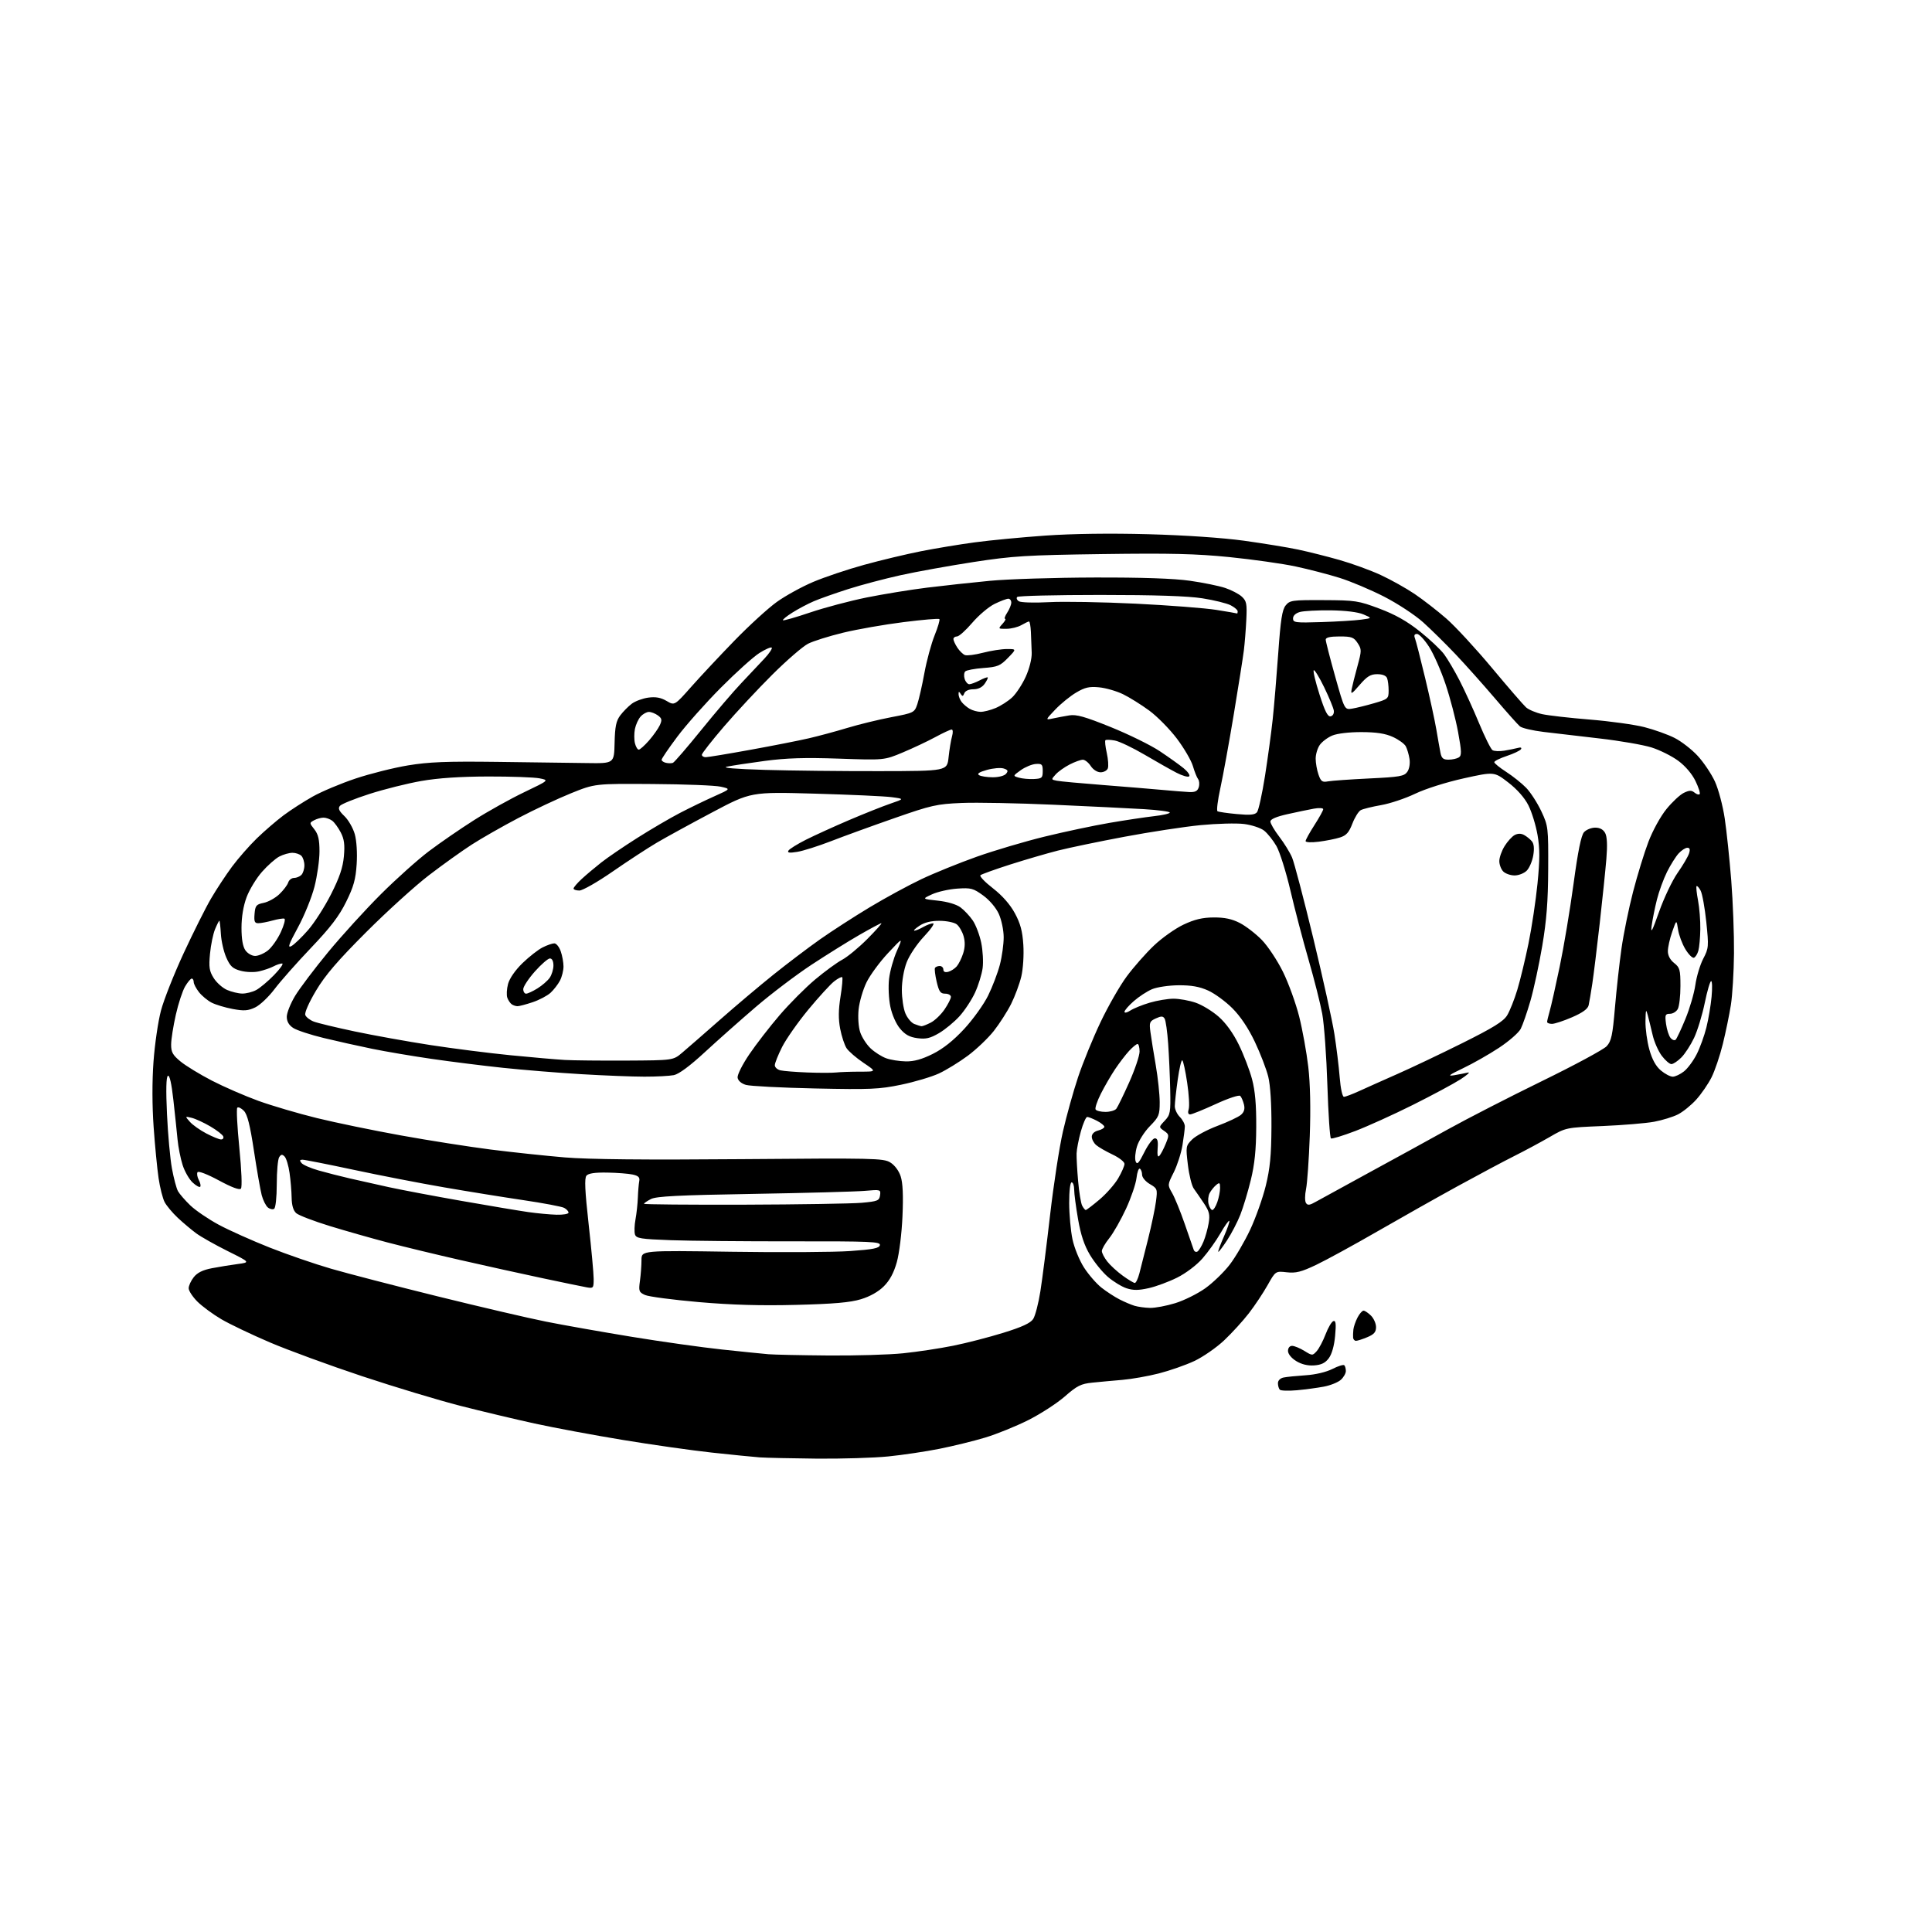 <?xml version="1.0" encoding="UTF-8" standalone="no"?>
<svg 
  version="1.1" 
  xmlns="http://www.w3.org/2000/svg" 
  xmlns:xlink="http://www.w3.org/1999/xlink" 
  xmlns:svg="http://www.w3.org/2000/svg"
  xmlns:rdf="http://www.w3.org/1999/02/22-rdf-syntax-ns#"
  xmlns:cc="http://creativecommons.org/ns#"
  xmlns:dc="http://purl.org/dc/elements/1.1/"
  viewBox="0 0 768 768"
  width="768"
  height="768"
>
<style>svg {background-color: white; }</style>"
<path stroke="none" fill="black" fill-rule="evenodd" d="M324.64,579.83C314.66,579.73 304.48,579.50 302.00,579.33C299.52,579.15 290.98,578.29 283.00,577.43C275.02,576.56 259.06,574.30 247.53,572.39C236.00,570.49 220.25,567.56 212.53,565.87C204.81,564.18 191.53,561.02 183.00,558.84C174.47,556.66 156.93,551.37 144.00,547.08C131.07,542.78 114.55,536.73 107.29,533.63C100.02,530.52 91.34,526.38 88.00,524.42C84.66,522.46 80.37,519.30 78.46,517.40C76.56,515.49 75.00,513.11 75.00,512.10C75.00,511.09 75.91,509.11 77.02,507.70C78.44,505.90 80.60,504.83 84.27,504.13C87.15,503.58 91.75,502.83 94.50,502.47C99.50,501.80 99.50,501.80 90.50,497.32C85.55,494.85 79.92,491.68 78.00,490.27C76.08,488.85 72.78,486.08 70.67,484.10C68.56,482.12 66.21,479.31 65.44,477.85C64.68,476.39 63.59,472.11 63.04,468.35C62.48,464.58 61.59,455.43 61.07,448.00C60.47,439.64 60.45,429.74 61.02,422.00C61.52,415.12 62.85,405.99 63.99,401.71C65.12,397.43 69.18,387.17 73.01,378.91C76.84,370.66 81.73,360.88 83.89,357.19C86.04,353.50 89.81,347.79 92.25,344.49C94.70,341.20 99.13,336.14 102.10,333.26C105.07,330.38 109.84,326.27 112.69,324.13C115.55,321.99 120.80,318.61 124.35,316.62C127.90,314.63 135.54,311.42 141.32,309.49C147.11,307.55 156.49,305.20 162.17,304.26C170.43,302.89 177.50,302.61 197.50,302.86C211.25,303.03 227.37,303.24 233.31,303.33C244.12,303.50 244.12,303.50 244.31,295.32C244.46,288.81 244.92,286.58 246.56,284.38C247.70,282.87 249.76,280.78 251.15,279.74C252.54,278.70 255.50,277.61 257.73,277.31C260.66,276.92 262.68,277.29 264.97,278.63C268.15,280.50 268.15,280.50 274.79,273.00C278.44,268.88 286.17,260.62 291.97,254.65C297.76,248.69 305.32,241.78 308.77,239.30C312.21,236.83 318.74,233.23 323.27,231.32C327.79,229.40 336.91,226.34 343.53,224.52C350.14,222.70 360.27,220.28 366.03,219.14C371.79,218.00 381.45,216.40 387.50,215.59C393.55,214.77 406.15,213.57 415.50,212.91C426.32,212.15 441.23,211.95 456.50,212.36C471.12,212.76 485.97,213.77 494.50,214.94C502.20,216.01 511.88,217.59 516.00,218.46C520.12,219.33 527.55,221.20 532.50,222.61C537.45,224.02 544.81,226.70 548.85,228.57C552.90,230.44 558.97,233.84 562.35,236.12C565.73,238.41 571.40,242.81 574.94,245.89C578.48,248.98 586.63,257.80 593.06,265.50C599.48,273.20 605.59,280.26 606.63,281.19C607.68,282.12 610.55,283.33 613.02,283.88C615.48,284.42 624.02,285.40 632.00,286.04C639.98,286.69 649.72,288.04 653.65,289.04C657.59,290.05 663.01,291.98 665.69,293.35C668.38,294.71 672.52,297.92 674.88,300.49C677.24,303.05 680.32,307.64 681.72,310.69C683.11,313.74 684.87,320.35 685.61,325.37C686.36,330.39 687.52,341.48 688.20,350.00C688.87,358.52 689.36,371.57 689.29,379.00C689.22,386.43 688.66,395.65 688.05,399.50C687.44,403.35 686.00,410.32 684.85,415.00C683.70,419.68 681.67,425.65 680.35,428.29C679.02,430.92 676.29,434.89 674.28,437.11C672.28,439.33 669.02,441.97 667.04,442.98C665.06,443.99 660.77,445.31 657.50,445.92C654.24,446.52 645.02,447.28 637.03,447.62C622.50,448.22 622.50,448.22 616.00,451.99C612.42,454.06 606.12,457.45 602.00,459.51C597.88,461.57 587.75,466.97 579.50,471.49C571.25,476.02 556.85,484.13 547.50,489.52C538.15,494.91 527.22,500.88 523.22,502.79C517.25,505.63 515.13,506.16 511.49,505.75C507.05,505.25 507.05,505.25 503.88,510.88C502.14,513.97 498.81,518.98 496.48,522.00C494.15,525.02 489.72,529.88 486.63,532.80C483.54,535.71 478.20,539.41 474.76,541.03C471.32,542.64 464.97,544.86 460.66,545.96C456.36,547.06 449.83,548.21 446.16,548.52C442.50,548.83 437.12,549.32 434.22,549.62C429.68,550.08 428.15,550.85 423.26,555.13C420.13,557.86 413.58,562.10 408.69,564.55C403.81,566.99 396.14,570.10 391.65,571.45C387.17,572.81 379.00,574.81 373.50,575.91C368.00,577.01 358.84,578.38 353.14,578.95C347.45,579.53 334.62,579.92 324.64,579.83zM515.50,552.65C512.20,552.94 509.16,552.85 508.75,552.43C508.34,552.01 508.00,550.85 508.00,549.85C508.00,548.77 508.91,547.85 510.25,547.58C511.49,547.32 515.44,546.93 519.03,546.69C522.93,546.44 527.21,545.42 529.66,544.18C531.91,543.03 534.03,542.37 534.38,542.71C534.72,543.05 535.00,544.09 535.00,545.01C535.00,545.93 534.10,547.51 533.00,548.50C531.89,549.50 528.86,550.72 526.25,551.21C523.64,551.70 518.80,552.35 515.50,552.65zM522.40,542.77C519.85,542.95 517.37,542.35 515.25,541.04C513.32,539.85 512.00,538.21 512.00,537.01C512.00,535.82 512.66,535.00 513.63,535.00C514.53,535.00 516.71,535.90 518.49,536.99C521.64,538.94 521.74,538.94 523.41,537.10C524.34,536.07 525.93,533.05 526.94,530.40C527.95,527.75 529.34,525.39 530.04,525.15C531.01,524.83 531.17,526.20 530.73,531.02C530.38,534.93 529.43,538.29 528.23,539.90C526.82,541.80 525.24,542.57 522.40,542.77zM329.14,538.83C339.95,538.92 353.40,538.53 359.03,537.95C364.67,537.37 373.60,536.02 378.89,534.95C384.18,533.89 393.16,531.57 398.86,529.80C406.27,527.51 409.64,525.95 410.70,524.33C411.52,523.09 412.81,518.12 413.57,513.29C414.34,508.45 416.08,494.73 417.45,482.79C418.83,470.85 421.11,456.00 422.53,449.79C423.95,443.58 426.66,433.86 428.55,428.19C430.44,422.52 434.45,412.69 437.47,406.35C440.48,400.00 445.18,391.80 447.91,388.12C450.64,384.44 455.49,378.93 458.69,375.89C461.88,372.85 467.18,369.10 470.46,367.55C474.88,365.47 477.98,364.73 482.46,364.70C486.82,364.68 489.71,365.29 492.86,366.91C495.26,368.15 499.20,371.18 501.61,373.66C504.02,376.14 507.80,381.85 510.01,386.34C512.22,390.83 515.11,398.81 516.44,404.07C517.76,409.34 519.39,418.34 520.06,424.07C520.84,430.77 521.05,440.58 520.66,451.50C520.32,460.85 519.65,470.38 519.17,472.68C518.69,474.98 518.67,477.45 519.13,478.18C519.80,479.24 520.60,479.14 523.23,477.63C525.03,476.61 534.38,471.49 544.00,466.25C553.62,461.02 567.80,453.25 575.50,448.97C583.20,444.70 600.08,436.04 613.00,429.73C625.92,423.42 637.48,417.19 638.68,415.88C640.54,413.86 641.03,411.55 641.97,400.50C642.58,393.35 643.75,382.77 644.57,377.00C645.39,371.23 647.46,361.10 649.17,354.50C650.88,347.90 653.62,338.95 655.28,334.62C656.97,330.18 660.09,324.50 662.44,321.62C664.73,318.80 667.84,315.90 669.35,315.17C671.53,314.12 672.41,314.10 673.58,315.06C674.39,315.74 675.31,316.02 675.64,315.69C675.96,315.37 675.22,313.02 673.98,310.47C672.61,307.63 669.94,304.50 667.12,302.42C664.58,300.54 659.80,298.16 656.50,297.12C653.20,296.09 643.98,294.49 636.00,293.57C628.02,292.65 617.95,291.47 613.60,290.95C609.26,290.43 605.03,289.44 604.20,288.75C603.37,288.06 598.85,283.00 594.17,277.50C589.48,272.00 582.46,264.14 578.57,260.04C574.68,255.94 568.89,250.23 565.70,247.36C562.50,244.48 555.54,239.91 550.20,237.17C544.86,234.44 536.90,231.08 532.50,229.71C528.10,228.33 520.23,226.29 515.00,225.17C509.77,224.06 497.98,222.39 488.78,221.46C475.43,220.12 465.27,219.88 438.28,220.25C408.01,220.67 402.68,221.00 387.00,223.41C377.38,224.90 364.32,227.25 358.00,228.65C351.68,230.05 342.29,232.53 337.14,234.18C332.00,235.82 325.86,237.99 323.51,239.00C321.15,240.01 317.33,242.03 315.02,243.49C312.70,244.95 311.00,246.33 311.23,246.56C311.46,246.80 316.34,245.40 322.08,243.46C327.81,241.52 337.90,238.85 344.50,237.51C351.10,236.18 361.90,234.42 368.50,233.60C375.10,232.79 386.35,231.56 393.50,230.88C400.65,230.20 419.32,229.61 435.00,229.57C454.05,229.52 466.65,229.95 473.00,230.86C478.23,231.60 484.52,232.89 487.00,233.71C489.48,234.53 492.46,236.09 493.64,237.17C495.52,238.91 495.74,240.01 495.43,246.32C495.24,250.27 494.80,255.75 494.46,258.50C494.12,261.25 492.31,272.73 490.44,284.00C488.57,295.27 486.17,308.44 485.12,313.25C484.06,318.07 483.55,322.22 483.97,322.48C484.40,322.75 487.85,323.25 491.65,323.60C496.90,324.09 498.82,323.92 499.68,322.87C500.29,322.12 501.72,315.65 502.85,308.50C503.97,301.35 505.35,291.23 505.91,286.00C506.47,280.77 507.46,268.93 508.12,259.67C509.06,246.34 509.68,242.39 511.07,240.67C512.72,238.63 513.66,238.50 526.16,238.56C538.76,238.61 539.99,238.80 548.35,241.94C554.59,244.28 559.30,246.93 564.35,250.95C568.28,254.08 572.65,258.18 574.05,260.07C575.45,261.96 578.22,266.65 580.20,270.50C582.19,274.35 585.68,281.99 587.95,287.47C590.22,292.95 592.63,297.78 593.29,298.20C593.96,298.62 596.08,298.71 598.00,298.40C599.92,298.08 602.34,297.59 603.38,297.31C604.51,296.99 605.00,297.19 604.61,297.82C604.26,298.38 601.73,299.59 598.99,300.50C596.24,301.42 594.00,302.53 594.00,302.98C594.00,303.42 596.14,305.16 598.75,306.84C601.36,308.52 604.94,311.38 606.70,313.19C608.45,315.01 611.15,319.20 612.70,322.50C615.44,328.36 615.50,328.89 615.43,345.50C615.37,358.31 614.79,365.82 613.07,376.00C611.81,383.43 609.70,393.25 608.37,397.84C607.04,402.43 605.30,407.45 604.51,408.98C603.71,410.52 599.82,413.92 595.85,416.53C591.88,419.15 585.45,422.80 581.56,424.65C576.04,427.28 575.26,427.88 578.00,427.43C579.92,427.11 582.40,426.63 583.50,426.36C584.60,426.10 583.28,427.30 580.58,429.05C577.87,430.79 569.35,435.36 561.65,439.21C553.95,443.06 543.63,447.73 538.73,449.60C533.83,451.47 529.48,452.80 529.07,452.54C528.65,452.29 528.02,442.72 527.65,431.29C527.29,419.85 526.37,407.12 525.61,403.00C524.85,398.88 522.40,389.20 520.17,381.50C517.94,373.80 514.69,361.43 512.96,354.00C511.22,346.57 508.72,338.62 507.40,336.32C506.08,334.03 503.88,331.27 502.51,330.19C501.15,329.11 497.56,327.93 494.54,327.55C491.52,327.17 483.75,327.38 477.28,328.00C470.80,328.63 457.18,330.71 447.00,332.62C436.82,334.53 424.90,337.01 420.50,338.13C416.10,339.25 407.55,341.75 401.50,343.68C395.45,345.62 390.15,347.53 389.73,347.92C389.30,348.32 391.55,350.67 394.73,353.13C398.44,356.02 401.54,359.54 403.41,363.00C405.62,367.07 406.44,370.11 406.79,375.58C407.05,379.65 406.70,385.12 405.99,388.15C405.29,391.09 403.47,396.00 401.95,399.05C400.42,402.11 397.31,406.96 395.03,409.85C392.75,412.73 388.10,417.16 384.69,419.69C381.29,422.21 376.13,425.38 373.22,426.73C370.32,428.07 363.57,430.08 358.22,431.19C349.50,433.00 345.98,433.15 324.00,432.68C310.52,432.39 298.15,431.75 296.50,431.26C294.67,430.71 293.39,429.59 293.21,428.38C293.04,427.29 295.11,423.16 297.86,419.11C300.58,415.10 306.01,408.08 309.93,403.52C313.85,398.95 320.20,392.58 324.04,389.36C327.88,386.14 332.72,382.60 334.80,381.50C336.87,380.40 341.37,376.69 344.79,373.25C348.20,369.81 350.71,367.00 350.35,367.00C349.99,367.00 346.05,369.10 341.60,371.66C337.14,374.22 328.55,379.58 322.50,383.56C316.45,387.55 306.55,395.05 300.50,400.23C294.45,405.42 285.33,413.50 280.24,418.20C274.27,423.72 269.88,426.97 267.87,427.38C266.15,427.72 260.87,428.00 256.12,427.99C251.38,427.99 240.07,427.54 231.00,427.00C221.93,426.46 207.97,425.32 200.00,424.48C192.03,423.64 179.20,422.03 171.50,420.91C163.80,419.79 153.17,417.99 147.87,416.90C142.57,415.82 133.94,413.89 128.68,412.62C123.42,411.35 117.96,409.55 116.56,408.63C114.83,407.50 114.00,406.05 114.00,404.17C114.00,402.64 115.49,398.91 117.30,395.89C119.12,392.88 125.05,385.03 130.47,378.45C135.90,371.88 145.32,361.53 151.42,355.45C157.51,349.37 166.10,341.69 170.50,338.37C174.90,335.05 182.98,329.48 188.46,326.01C193.94,322.53 202.90,317.54 208.37,314.92C218.32,310.15 218.32,310.15 214.41,309.39C212.26,308.98 203.07,308.65 194.00,308.67C182.95,308.70 174.20,309.28 167.50,310.45C162.00,311.41 152.71,313.73 146.86,315.61C141.01,317.49 135.73,319.62 135.13,320.34C134.30,321.34 134.73,322.33 136.91,324.42C138.49,325.93 140.34,329.16 141.03,331.59C141.76,334.21 142.07,339.07 141.78,343.51C141.39,349.55 140.58,352.47 137.58,358.53C134.78,364.21 131.35,368.69 123.64,376.78C118.02,382.67 111.50,390.05 109.15,393.16C106.81,396.27 103.34,399.56 101.44,400.46C98.60,401.81 97.02,401.92 92.52,401.09C89.51,400.53 85.73,399.39 84.11,398.56C82.50,397.72 80.24,395.85 79.09,394.39C77.94,392.92 77.00,391.12 77.00,390.37C77.00,389.61 76.65,389.00 76.22,389.00C75.78,389.00 74.60,390.41 73.58,392.14C72.56,393.87 70.89,398.93 69.89,403.39C68.88,407.85 68.04,413.15 68.03,415.18C68.00,418.22 68.64,419.38 71.75,421.95C73.81,423.65 79.43,427.08 84.22,429.56C89.02,432.04 97.35,435.66 102.72,437.61C108.10,439.55 118.58,442.64 126.00,444.46C133.43,446.28 148.50,449.39 159.50,451.37C170.50,453.36 186.47,455.86 195.00,456.95C203.53,458.03 216.80,459.44 224.50,460.09C234.03,460.88 256.44,461.11 294.74,460.78C347.26,460.34 351.17,460.42 353.88,462.08C355.62,463.13 357.30,465.37 358.03,467.60C358.88,470.17 359.11,475.21 358.75,483.45C358.46,490.25 357.47,498.25 356.50,501.72C355.31,505.97 353.69,508.98 351.34,511.32C349.18,513.49 345.83,515.38 342.21,516.47C337.95,517.76 331.41,518.33 316.50,518.71C302.45,519.07 290.93,518.74 277.76,517.60C267.46,516.70 257.85,515.43 256.41,514.78C253.99,513.68 253.83,513.23 254.39,509.15C254.73,506.71 255.00,503.00 255.00,500.89C255.00,497.06 255.00,497.06 290.75,497.59C310.41,497.89 331.67,497.76 337.99,497.31C347.12,496.67 349.54,496.18 349.77,494.95C350.03,493.58 346.14,493.41 315.28,493.45C296.15,493.48 274.31,493.27 266.74,493.00C254.65,492.56 252.91,492.28 252.41,490.71C252.10,489.72 252.19,487.02 252.62,484.71C253.05,482.39 253.47,478.48 253.56,476.00C253.65,473.52 253.90,470.62 254.11,469.53C254.41,468.03 253.80,467.41 251.50,466.90C249.85,466.54 245.29,466.18 241.37,466.12C236.48,466.04 233.89,466.42 233.12,467.35C232.29,468.36 232.51,473.28 233.99,486.60C235.09,496.45 235.99,506.24 235.99,508.36C236.00,512.03 235.86,512.20 233.25,511.74C231.74,511.47 223.75,509.82 215.50,508.07C207.25,506.32 192.62,503.09 183.00,500.89C173.38,498.70 160.32,495.54 154.00,493.88C147.68,492.22 137.32,489.28 131.00,487.34C124.67,485.39 118.71,483.10 117.75,482.25C116.59,481.22 115.98,479.14 115.93,476.10C115.89,473.57 115.52,469.13 115.10,466.23C114.69,463.33 113.80,460.40 113.13,459.73C112.18,458.78 111.71,458.84 110.97,460.01C110.45,460.83 110.02,465.64 110.02,470.69C110.01,475.98 109.56,480.16 108.96,480.53C108.38,480.88 107.26,480.63 106.46,479.97C105.67,479.31 104.58,477.13 104.04,475.13C103.51,473.14 102.12,465.20 100.95,457.50C99.39,447.19 98.33,442.99 96.94,441.56C95.90,440.49 94.73,439.94 94.33,440.33C93.93,440.73 94.30,447.91 95.14,456.28C96.03,465.21 96.29,471.91 95.77,472.50C95.20,473.15 92.10,471.99 87.01,469.24C82.45,466.78 78.87,465.40 78.52,465.97C78.18,466.51 78.41,467.91 79.03,469.06C79.65,470.22 79.90,471.43 79.58,471.76C79.26,472.08 77.88,471.30 76.53,470.03C75.17,468.75 73.40,465.64 72.59,463.11C71.78,460.57 70.87,456.02 70.58,453.00C70.30,449.98 69.55,442.89 68.92,437.26C68.19,430.68 67.41,427.25 66.74,427.66C66.05,428.09 65.93,433.18 66.38,442.90C66.75,450.93 67.64,460.65 68.35,464.50C69.06,468.35 70.13,472.40 70.74,473.50C71.35,474.60 73.56,477.15 75.67,479.18C77.78,481.20 82.88,484.66 87.00,486.88C91.12,489.09 100.20,493.15 107.16,495.91C114.13,498.67 125.15,502.47 131.66,504.35C138.17,506.24 157.22,511.18 174.00,515.33C190.78,519.48 210.12,523.99 217.00,525.36C223.88,526.74 239.18,529.44 251.00,531.38C262.82,533.32 279.02,535.60 287.00,536.45C294.98,537.30 303.30,538.15 305.50,538.33C307.70,538.51 318.34,538.74 329.14,538.83zM539.03,533.00C538.46,533.00 537.95,532.44 537.88,531.75C537.82,531.06 537.87,529.60 537.99,528.50C538.11,527.40 538.85,525.26 539.63,523.75C540.41,522.24 541.49,521.00 542.03,521.00C542.56,521.00 543.90,521.90 545.00,523.00C546.10,524.10 547.00,526.15 547.00,527.55C547.00,529.52 546.20,530.43 543.53,531.55C541.62,532.35 539.60,533.00 539.03,533.00zM457.14,519.91C459.15,519.96 463.68,519.11 467.21,518.02C470.74,516.93 476.10,514.26 479.14,512.09C482.17,509.92 486.52,505.72 488.80,502.76C491.08,499.80 494.76,493.52 496.97,488.81C499.17,484.11 501.96,476.26 503.16,471.38C504.86,464.45 505.36,459.32 505.42,448.00C505.47,438.92 504.99,431.44 504.15,428.00C503.40,424.98 501.00,418.72 498.80,414.10C496.21,408.66 493.07,403.98 489.88,400.79C487.18,398.09 482.84,394.91 480.23,393.74C476.80,392.20 473.58,391.63 468.50,391.66C464.60,391.69 459.92,392.39 457.93,393.23C455.96,394.07 452.70,396.20 450.68,397.98C448.65,399.75 447.00,401.66 447.00,402.22C447.00,402.77 448.05,402.54 449.33,401.70C450.61,400.87 454.06,399.46 457.01,398.59C459.95,397.72 464.23,397.00 466.50,397.00C468.78,397.00 472.72,397.71 475.27,398.58C477.81,399.44 481.93,401.95 484.42,404.14C487.34,406.71 490.21,410.70 492.47,415.32C494.40,419.27 496.76,425.43 497.71,429.00C498.93,433.60 499.42,439.15 499.37,448.00C499.33,457.09 498.74,462.83 497.22,469.04C496.08,473.73 494.20,479.96 493.05,482.88C491.90,485.80 489.52,490.38 487.77,493.05C486.02,495.73 484.45,497.78 484.28,497.61C484.11,497.44 485.12,494.71 486.53,491.53C487.93,488.35 488.89,485.56 488.65,485.32C488.41,485.08 486.83,487.31 485.13,490.28C483.43,493.24 480.22,497.74 477.99,500.27C475.67,502.91 471.38,506.16 467.94,507.87C464.64,509.52 459.55,511.41 456.62,512.06C452.57,512.97 450.46,512.98 447.79,512.10C445.87,511.46 442.54,509.43 440.40,507.58C438.25,505.74 435.06,501.81 433.29,498.86C431.02,495.07 429.63,490.90 428.54,484.62C427.69,479.73 427.00,474.45 427.00,472.87C427.00,471.29 426.55,470.00 426.00,470.00C425.41,470.00 425.01,473.40 425.02,478.25C425.03,482.79 425.62,489.25 426.32,492.60C427.03,495.99 429.07,500.99 430.90,503.85C432.72,506.68 435.85,510.28 437.85,511.86C439.86,513.44 443.07,515.53 444.99,516.51C446.91,517.50 449.61,518.65 450.99,519.07C452.37,519.48 455.14,519.87 457.14,519.91zM451.11,510.00C451.56,510.00 452.37,508.31 452.91,506.25C453.45,504.19 455.01,498.00 456.39,492.50C457.76,487.00 459.18,480.25 459.53,477.50C460.15,472.69 460.06,472.43 457.09,470.69C455.37,469.69 454.00,468.05 454.00,467.00C454.00,465.97 453.61,464.88 453.13,464.58C452.65,464.28 452.04,465.94 451.78,468.27C451.51,470.60 449.64,476.10 447.61,480.50C445.57,484.90 442.58,490.16 440.96,492.19C439.33,494.22 438.00,496.52 438.00,497.31C438.00,498.09 438.97,499.96 440.16,501.47C441.34,502.98 444.11,505.52 446.31,507.11C448.50,508.70 450.67,510.00 451.11,510.00zM476.01,497.50C476.57,497.15 477.65,495.39 478.40,493.58C479.16,491.77 480.08,488.47 480.46,486.24C481.03,482.87 480.72,481.55 478.58,478.34C477.17,476.23 475.36,473.60 474.56,472.50C473.75,471.40 472.69,467.13 472.20,463.02C471.33,455.75 471.38,455.47 473.90,452.95C475.33,451.52 479.88,449.09 484.00,447.54C488.12,445.99 492.31,444.02 493.31,443.15C494.57,442.06 494.93,440.83 494.49,439.04C494.14,437.64 493.48,436.11 493.02,435.64C492.55,435.16 488.21,436.60 483.25,438.89C478.33,441.15 473.76,443.00 473.09,443.00C472.31,443.00 472.10,442.25 472.52,440.92C472.89,439.78 472.62,435.03 471.92,430.38C471.23,425.72 470.36,421.72 469.98,421.49C469.60,421.25 468.78,424.76 468.15,429.28C467.51,433.80 467.00,438.51 467.00,439.75C467.00,440.99 467.90,442.90 469.00,444.00C470.10,445.10 471.00,446.79 470.99,447.75C470.99,448.71 470.56,452.09 470.05,455.25C469.53,458.41 467.97,463.25 466.59,466.01C464.09,470.99 464.08,471.03 465.95,474.26C466.98,476.04 469.23,481.55 470.94,486.50C472.65,491.45 474.26,496.09 474.52,496.81C474.78,497.54 475.45,497.84 476.01,497.50zM221.25,482.87C223.86,482.94 226.00,482.57 226.00,482.04C226.00,481.50 225.21,480.65 224.25,480.14C223.29,479.63 215.97,478.25 208.00,477.07C200.03,475.89 185.84,473.60 176.48,471.98C167.12,470.37 150.98,467.24 140.61,465.02C130.25,462.81 121.09,461.00 120.26,461.00C119.12,461.00 119.02,461.32 119.87,462.34C120.48,463.07 123.57,464.41 126.74,465.30C129.91,466.20 135.43,467.61 139.00,468.43C142.57,469.25 149.55,470.81 154.50,471.90C159.45,472.98 172.50,475.45 183.50,477.38C194.50,479.31 206.43,481.31 210.00,481.82C213.57,482.33 218.64,482.80 221.25,482.87zM431.61,481.00C431.90,481.00 434.36,479.13 437.06,476.85C439.77,474.57 443.11,470.77 444.49,468.42C445.87,466.07 447.00,463.48 447.00,462.66C447.00,461.85 444.86,460.17 442.25,458.94C439.64,457.70 436.71,456.02 435.75,455.19C434.79,454.37 434.00,452.87 434.00,451.86C434.00,450.75 434.98,449.79 436.50,449.41C437.88,449.07 439.00,448.39 439.00,447.92C439.00,447.44 437.67,446.36 436.05,445.53C434.43,444.69 432.69,444.00 432.18,444.00C431.68,444.00 430.54,446.59 429.66,449.75C428.78,452.91 428.01,456.85 427.96,458.50C427.91,460.15 428.18,465.10 428.57,469.50C428.95,473.90 429.67,478.29 430.17,479.25C430.67,480.21 431.31,481.00 431.61,481.00zM481.92,481.00C482.41,481.00 483.30,479.58 483.90,477.85C484.51,476.12 485.00,473.59 485.00,472.23C485.00,470.10 484.78,469.94 483.45,471.05C482.59,471.75 481.43,473.20 480.86,474.26C480.29,475.32 480.10,477.27 480.43,478.59C480.77,479.92 481.44,481.00 481.92,481.00zM295.75,478.88C317.61,478.81 338.65,478.47 342.50,478.13C348.86,477.56 349.53,477.29 349.83,475.16C350.16,472.86 350.03,472.83 343.83,473.38C340.35,473.69 320.40,474.23 299.50,474.59C269.74,475.09 260.90,475.54 258.75,476.64C257.24,477.42 256.00,478.26 256.00,478.53C256.00,478.79 273.89,478.94 295.75,478.88zM454.90,458.00C456.40,454.98 458.28,452.50 459.07,452.50C460.12,452.50 460.42,453.55 460.18,456.50C459.98,459.11 460.21,460.15 460.84,459.50C461.38,458.95 462.51,456.82 463.35,454.77C464.82,451.20 464.79,450.96 462.75,449.54C460.61,448.04 460.61,448.04 463.00,445.50C465.22,443.14 465.37,442.26 465.18,433.23C465.06,427.88 464.70,419.61 464.36,414.86C464.03,410.12 463.40,405.64 462.95,404.92C462.30,403.87 461.62,403.85 459.45,404.84C456.98,405.97 456.80,406.43 457.32,410.29C457.63,412.60 458.58,418.55 459.44,423.50C460.29,428.45 460.99,435.02 461.00,438.09C461.00,443.25 460.70,443.99 457.09,447.67C454.94,449.86 452.63,453.50 451.96,455.75C451.28,458.01 451.05,460.67 451.44,461.67C452.02,463.14 452.70,462.41 454.90,458.00zM87.83,452.95C88.57,452.98 88.98,452.45 88.76,451.78C88.53,451.10 86.23,449.31 83.65,447.79C81.06,446.27 77.72,444.73 76.22,444.36C73.50,443.70 73.50,443.70 75.50,445.96C76.60,447.20 79.53,449.27 82.00,450.56C84.47,451.85 87.10,452.93 87.83,452.95zM439.44,442.00C441.26,442.00 443.20,441.44 443.75,440.75C444.29,440.06 446.60,435.34 448.87,430.25C451.14,425.16 453.00,419.65 453.00,418.00C453.00,416.35 452.63,415.00 452.19,415.00C451.74,415.00 450.23,416.24 448.83,417.75C447.44,419.26 444.94,422.52 443.28,425.00C441.62,427.48 439.07,431.88 437.60,434.79C436.13,437.70 435.20,440.51 435.52,441.04C435.85,441.57 437.61,442.00 439.44,442.00zM534.24,436.00C534.83,436.00 537.60,434.95 540.40,433.67C543.21,432.38 550.00,429.35 555.50,426.92C561.00,424.50 572.63,418.97 581.35,414.63C593.60,408.52 597.63,406.03 599.11,403.62C600.16,401.90 601.98,397.35 603.14,393.50C604.31,389.65 606.32,381.32 607.61,375.00C608.90,368.68 610.51,357.98 611.18,351.23C612.13,341.64 612.14,337.43 611.20,331.94C610.53,328.08 608.90,322.77 607.57,320.14C606.04,317.11 603.09,313.77 599.55,311.04C593.96,306.73 593.96,306.73 581.80,309.42C574.81,310.97 566.62,313.57 562.57,315.51C558.68,317.38 552.59,319.42 549.03,320.04C545.47,320.66 541.82,321.56 540.93,322.04C540.04,322.51 538.54,324.93 537.59,327.40C536.25,330.90 535.18,332.11 532.69,332.90C530.94,333.47 527.14,334.22 524.25,334.59C521.27,334.97 519.00,334.86 519.00,334.35C519.00,333.84 520.58,330.99 522.50,328.00C524.42,325.01 526.00,322.16 526.00,321.67C526.00,321.18 524.31,321.08 522.25,321.46C520.19,321.83 515.46,322.82 511.75,323.65C507.32,324.64 505.00,325.65 505.00,326.57C505.00,327.35 506.59,330.07 508.54,332.62C510.49,335.17 512.78,338.89 513.62,340.88C514.47,342.87 518.27,357.32 522.06,373.00C525.85,388.68 529.62,405.77 530.44,411.00C531.26,416.23 532.21,423.99 532.55,428.25C532.90,432.69 533.63,436.00 534.24,436.00zM664.94,428.00C665.93,428.00 667.93,427.06 669.40,425.90C670.87,424.75 673.14,421.68 674.46,419.08C675.78,416.48 677.51,411.69 678.32,408.43C679.13,405.17 680.06,399.69 680.38,396.25C680.70,392.81 680.63,390.00 680.21,390.00C679.79,390.00 678.64,393.92 677.66,398.70C676.67,403.49 674.77,409.73 673.42,412.58C672.07,415.43 669.79,418.94 668.35,420.38C666.91,421.82 665.14,423.00 664.41,423.00C663.69,423.00 661.98,421.53 660.61,419.73C659.24,417.93 657.59,414.22 656.96,411.48C656.32,408.74 655.44,405.15 655.00,403.50C654.32,400.94 654.19,401.29 654.10,405.93C654.05,408.92 654.74,414.00 655.64,417.21C656.75,421.17 658.23,423.85 660.22,425.53C661.83,426.89 663.96,428.00 664.94,428.00zM332.38,426.33C333.96,426.15 338.23,426.00 341.86,426.00C348.47,426.00 348.47,426.00 343.25,422.48C340.37,420.54 337.35,417.93 336.52,416.67C335.70,415.41 334.55,411.93 333.98,408.94C333.24,405.04 333.28,401.44 334.11,396.22C334.76,392.22 335.06,388.73 334.79,388.46C334.53,388.19 333.07,388.94 331.56,390.13C330.05,391.32 325.44,396.36 321.32,401.34C317.20,406.33 312.52,413.00 310.91,416.17C309.31,419.35 308.00,422.62 308.00,423.45C308.00,424.28 309.01,425.20 310.25,425.48C311.49,425.77 316.32,426.15 321.00,426.33C325.68,426.51 330.79,426.51 332.38,426.33zM249.04,421.60C267.58,421.50 267.58,421.50 271.14,418.50C273.10,416.85 279.83,410.98 286.10,405.46C292.37,399.93 302.00,391.81 307.50,387.40C313.00,382.99 321.32,376.69 326.00,373.39C330.68,370.10 339.56,364.36 345.75,360.64C351.93,356.92 361.19,351.89 366.32,349.46C371.45,347.03 381.33,343.03 388.27,340.56C395.21,338.10 407.33,334.51 415.20,332.58C423.06,330.66 434.68,328.19 441.00,327.11C447.32,326.03 455.31,324.83 458.75,324.44C462.19,324.06 465.00,323.41 465.00,323.01C465.00,322.60 460.39,321.99 454.75,321.65C449.11,321.31 432.92,320.52 418.77,319.89C404.62,319.26 388.19,318.94 382.27,319.19C372.35,319.61 370.23,320.09 355.50,325.24C346.70,328.31 335.35,332.43 330.29,334.40C325.22,336.36 319.19,338.27 316.89,338.63C313.80,339.13 312.88,339.00 313.42,338.13C313.82,337.48 316.93,335.55 320.32,333.83C323.72,332.12 331.45,328.60 337.50,326.01C343.55,323.43 350.98,320.47 354.00,319.44C359.50,317.56 359.50,317.56 354.50,316.89C351.75,316.51 338.02,315.89 324.00,315.49C298.50,314.77 298.50,314.77 283.06,322.96C274.56,327.46 264.66,332.88 261.06,335.00C257.45,337.13 249.58,342.27 243.57,346.43C237.56,350.60 231.60,354.00 230.32,354.00C229.04,354.00 228.00,353.64 228.00,353.20C228.00,352.75 229.46,351.04 231.25,349.39C233.04,347.74 236.53,344.80 239.00,342.86C241.47,340.91 247.90,336.53 253.27,333.13C258.64,329.72 266.29,325.24 270.27,323.17C274.25,321.10 280.43,318.11 284.00,316.52C290.50,313.62 290.50,313.62 286.50,312.72C284.30,312.22 272.15,311.74 259.50,311.66C236.50,311.50 236.50,311.50 227.00,315.33C221.78,317.44 212.32,321.88 206.00,325.20C199.68,328.52 191.35,333.27 187.50,335.76C183.65,338.24 176.02,343.70 170.55,347.89C165.08,352.07 153.83,362.28 145.55,370.56C134.23,381.89 129.29,387.64 125.63,393.78C122.81,398.51 121.01,402.59 121.36,403.48C121.68,404.33 123.20,405.51 124.72,406.09C126.25,406.68 133.57,408.44 141.00,410.01C148.43,411.58 161.93,414.01 171.00,415.41C180.07,416.81 194.47,418.64 203.00,419.48C211.53,420.32 221.20,421.16 224.50,421.35C227.80,421.54 238.84,421.65 249.04,421.60zM360.09,421.92C363.32,421.98 366.49,421.09 370.80,418.94C374.92,416.88 379.01,413.63 383.30,409.00C386.80,405.21 391.07,399.26 392.79,395.77C394.51,392.28 396.61,386.76 397.46,383.51C398.31,380.25 398.99,375.31 398.98,372.54C398.97,369.77 398.10,365.62 397.05,363.31C395.94,360.85 393.37,357.82 390.83,355.97C386.88,353.10 385.98,352.86 380.50,353.24C377.20,353.47 372.70,354.49 370.50,355.50C366.50,357.35 366.50,357.35 372.82,358.03C376.66,358.44 380.18,359.49 381.82,360.70C383.29,361.79 385.49,364.13 386.69,365.90C387.90,367.67 389.41,371.66 390.05,374.75C390.69,377.85 390.94,382.39 390.61,384.86C390.27,387.32 388.92,391.68 387.61,394.54C386.30,397.40 383.53,401.62 381.45,403.93C379.37,406.23 375.69,409.27 373.28,410.68C369.78,412.73 368.06,413.14 364.70,412.69C361.58,412.28 359.80,411.30 357.79,408.90C356.19,406.99 354.60,403.38 353.92,400.13C353.28,397.03 353.06,392.15 353.42,389.05C353.78,386.01 355.18,381.04 356.52,378.01C358.97,372.50 358.97,372.50 353.00,378.87C349.72,382.37 345.87,387.61 344.45,390.50C343.04,393.40 341.63,398.23 341.31,401.24C340.99,404.41 341.25,408.24 341.95,410.34C342.61,412.33 344.46,415.21 346.07,416.73C347.68,418.25 350.46,420.02 352.25,420.67C354.04,421.32 357.57,421.88 360.09,421.92zM666.11,413.29C666.55,412.85 668.30,409.13 669.99,405.02C671.69,400.91 673.46,394.84 673.93,391.52C674.40,388.20 675.81,383.51 677.06,381.11C679.24,376.93 679.29,376.29 678.28,366.50C677.69,360.88 676.68,355.27 676.03,354.05C675.37,352.83 674.65,352.02 674.41,352.25C674.18,352.49 674.44,355.06 675.00,357.97C675.55,360.89 675.96,366.02 675.90,369.39C675.85,372.75 675.50,376.59 675.12,377.93C674.75,379.26 673.95,380.52 673.35,380.72C672.74,380.92 671.21,379.38 669.95,377.29C668.69,375.21 667.38,371.70 667.05,369.50C666.44,365.50 666.44,365.50 664.72,370.43C663.77,373.14 663.00,376.59 663.00,378.11C663.00,379.85 663.92,381.58 665.50,382.82C667.75,384.59 668.00,385.50 668.00,391.96C668.00,395.90 667.53,400.00 666.96,401.07C666.40,402.13 664.99,403.00 663.83,403.00C661.96,403.00 661.79,403.43 662.28,407.04C662.58,409.26 663.38,411.75 664.07,412.58C664.75,413.41 665.67,413.73 666.11,413.29zM366.30,407.94C366.74,407.97 368.41,407.32 370.02,406.49C371.63,405.66 374.08,403.30 375.47,401.26C376.86,399.21 378.00,396.97 378.00,396.27C378.00,395.57 376.98,395.00 375.73,395.00C373.84,395.00 373.27,394.20 372.34,390.25C371.73,387.64 371.43,385.16 371.67,384.75C371.92,384.34 372.77,384.00 373.56,384.00C374.35,384.00 375.00,384.63 375.00,385.41C375.00,386.30 375.70,386.63 376.94,386.31C378.00,386.03 379.52,385.06 380.31,384.15C381.10,383.24 382.25,380.92 382.87,378.99C383.63,376.61 383.69,374.40 383.04,372.13C382.51,370.28 381.27,368.17 380.29,367.42C379.30,366.67 376.25,366.05 373.50,366.04C370.15,366.02 367.51,366.67 365.50,368.00C363.85,369.09 362.95,369.97 363.50,369.96C364.05,369.94 365.62,369.29 367.00,368.50C368.38,367.71 370.13,367.05 370.90,367.04C371.66,367.02 370.05,369.36 367.32,372.25C364.56,375.17 361.50,379.72 360.43,382.50C359.29,385.44 358.50,389.97 358.50,393.50C358.50,396.80 359.13,401.00 359.91,402.84C360.68,404.68 362.26,406.56 363.41,407.03C364.56,407.49 365.86,407.90 366.30,407.94zM616.93,407.00C615.87,407.00 615.00,406.66 615.00,406.24C615.00,405.83 615.46,403.91 616.01,401.99C616.57,400.07 618.37,392.10 620.00,384.27C621.64,376.45 624.11,361.62 625.51,351.32C627.28,338.24 628.54,332.06 629.68,330.80C630.58,329.81 632.57,329.00 634.12,329.00C635.97,329.00 637.32,329.73 638.08,331.15C638.85,332.59 639.01,335.98 638.56,341.40C638.19,345.86 637.00,357.38 635.92,367.00C634.83,376.62 633.51,387.43 632.97,391.00C632.43,394.57 631.77,398.45 631.51,399.61C631.18,401.06 629.10,402.56 624.95,404.36C621.60,405.81 618.00,407.00 616.93,407.00zM205.72,399.98C205.05,399.98 204.02,399.64 203.43,399.23C202.84,398.83 202.05,397.66 201.67,396.64C201.29,395.62 201.42,393.14 201.96,391.13C202.56,388.91 204.82,385.66 207.72,382.84C210.35,380.30 213.94,377.49 215.70,376.61C217.46,375.72 219.55,375.00 220.35,375.00C221.15,375.00 222.30,376.42 222.90,378.15C223.51,379.88 224.00,382.60 224.00,384.20C224.00,385.79 223.37,388.31 222.60,389.80C221.82,391.28 220.13,393.47 218.85,394.65C217.56,395.83 214.35,397.52 211.72,398.40C209.08,399.28 206.38,399.99 205.72,399.98zM96.30,394.96C97.84,394.98 100.31,394.36 101.80,393.58C103.28,392.80 106.51,390.10 108.96,387.58C111.41,385.06 112.84,383.00 112.14,383.00C111.44,383.00 109.90,383.52 108.71,384.16C107.52,384.79 104.96,385.67 103.02,386.12C100.99,386.58 97.88,386.49 95.67,385.90C92.51,385.06 91.50,384.13 89.96,380.65C88.93,378.32 87.96,374.08 87.80,371.21C87.63,368.35 87.36,366.01 87.20,366.00C87.03,366.00 86.26,367.52 85.49,369.37C84.72,371.22 83.81,375.61 83.48,379.12C82.97,384.52 83.20,386.01 84.96,388.81C86.10,390.63 88.49,392.75 90.27,393.52C92.05,394.29 94.76,394.94 96.30,394.96zM209.13,395.00C209.75,395.00 211.78,394.06 213.63,392.92C215.49,391.77 217.68,389.87 218.50,388.70C219.33,387.52 220.00,385.31 220.00,383.78C220.00,382.07 219.46,381.00 218.60,381.00C217.84,381.00 215.14,383.34 212.60,386.20C210.07,389.06 208.00,392.21 208.00,393.20C208.00,394.19 208.51,395.00 209.13,395.00zM101.42,380.00C102.69,380.00 104.97,379.02 106.49,377.83C108.01,376.63 110.31,373.37 111.61,370.58C112.90,367.79 113.55,365.36 113.04,365.19C112.53,365.01 110.40,365.35 108.31,365.93C106.21,366.51 103.69,366.99 102.69,366.99C101.21,367.00 100.94,366.32 101.19,363.29C101.47,359.97 101.86,359.50 104.83,358.90C106.66,358.52 109.47,356.97 111.07,355.43C112.67,353.90 114.24,351.83 114.56,350.82C114.87,349.82 115.91,349.00 116.87,349.00C117.82,349.00 119.14,348.46 119.80,347.80C120.46,347.14 121.00,345.43 121.00,344.00C121.00,342.57 120.46,340.86 119.80,340.20C119.14,339.54 117.54,339.00 116.25,339.00C114.96,339.00 112.62,339.66 111.06,340.47C109.51,341.27 106.39,344.02 104.15,346.57C101.90,349.12 99.15,353.65 98.03,356.64C96.73,360.13 96.00,364.49 96.00,368.82C96.00,373.30 96.52,376.30 97.56,377.78C98.41,379.00 100.15,380.00 101.42,380.00zM115.81,376.10C116.92,375.51 119.89,372.66 122.42,369.77C124.94,366.89 129.06,360.47 131.58,355.50C134.96,348.82 136.29,344.91 136.70,340.43C137.12,335.78 136.83,333.57 135.47,330.94C134.49,329.05 132.97,326.95 132.10,326.28C131.22,325.61 129.68,325.05 128.68,325.03C127.69,325.01 125.98,325.47 124.90,326.05C122.95,327.10 122.95,327.13 124.97,329.69C126.51,331.65 127.00,333.75 127.00,338.47C127.00,341.89 126.10,348.19 125.01,352.48C123.91,356.77 120.94,364.08 118.40,368.73C114.80,375.34 114.24,376.94 115.81,376.10zM659.49,362.50C661.43,357.00 664.75,350.02 666.86,347.00C668.98,343.98 671.03,340.49 671.42,339.25C671.93,337.65 671.73,337.00 670.74,337.00C669.98,337.00 668.42,338.01 667.28,339.25C666.15,340.49 664.08,343.78 662.68,346.57C661.29,349.36 659.48,354.31 658.66,357.57C657.84,360.83 656.90,365.52 656.56,368.00C656.10,371.43 656.80,370.11 659.49,362.50zM602.07,348.00C600.46,348.00 598.44,347.29 597.57,346.43C596.71,345.56 596.00,343.70 596.00,342.30C596.00,340.89 596.94,338.21 598.09,336.36C599.24,334.50 601.04,332.51 602.09,331.95C603.35,331.28 604.62,331.26 605.83,331.91C606.84,332.45 608.23,333.57 608.93,334.41C609.78,335.43 609.96,337.28 609.49,340.07C609.10,342.35 607.94,345.06 606.89,346.11C605.85,347.15 603.68,348.00 602.07,348.00zM472.68,314.85C475.09,314.96 476.02,314.50 476.52,312.95C476.87,311.83 476.76,310.36 476.26,309.70C475.76,309.04 474.83,306.70 474.19,304.50C473.54,302.30 470.68,297.40 467.83,293.61C464.97,289.83 460.03,284.81 456.85,282.47C453.67,280.13 448.96,277.19 446.38,275.94C443.81,274.70 439.54,273.47 436.90,273.22C433.02,272.84 431.27,273.24 427.80,275.30C425.43,276.69 421.70,279.73 419.50,282.04C415.50,286.25 415.50,286.25 418.50,285.61C420.15,285.25 423.10,284.70 425.05,284.38C427.87,283.91 431.26,284.87 441.55,289.03C448.67,291.91 457.43,296.21 461.00,298.59C464.57,300.97 468.85,304.02 470.50,305.37C472.15,306.72 473.15,308.17 472.73,308.60C472.30,309.03 470.05,308.40 467.73,307.20C465.40,306.00 459.68,302.76 455.00,300.01C450.32,297.26 445.02,294.73 443.20,294.38C441.39,294.04 439.69,293.98 439.42,294.25C439.15,294.52 439.39,296.79 439.96,299.31C440.52,301.82 440.71,304.58 440.38,305.44C440.06,306.30 438.76,307.00 437.51,307.00C436.18,307.00 434.55,305.96 433.59,304.50C432.69,303.12 431.27,302.00 430.44,302.00C429.60,302.00 427.25,302.85 425.21,303.89C423.17,304.94 420.66,306.71 419.64,307.85C417.81,309.87 417.82,309.91 420.14,310.36C421.44,310.62 429.70,311.38 438.50,312.06C447.30,312.75 457.88,313.62 462.00,314.00C466.12,314.38 470.93,314.77 472.68,314.85zM527.87,310.61C529.31,310.34 536.69,309.82 544.27,309.45C556.41,308.87 558.19,308.56 559.42,306.82C560.23,305.66 560.59,303.53 560.30,301.67C560.03,299.93 559.36,297.67 558.82,296.66C558.28,295.66 555.96,293.98 553.67,292.94C550.67,291.58 547.17,291.04 541.22,291.02C536.35,291.01 531.56,291.57 529.60,292.39C527.76,293.16 525.53,294.84 524.63,296.12C523.73,297.40 523.00,299.85 523.00,301.57C523.00,303.29 523.50,306.14 524.12,307.90C525.07,310.64 525.62,311.04 527.87,310.61zM411.00,309.67C414.18,309.52 414.50,309.23 414.50,306.50C414.50,303.85 414.18,303.52 411.74,303.69C410.22,303.79 407.54,304.90 405.78,306.15C402.59,308.43 402.59,308.43 405.04,309.14C406.39,309.53 409.07,309.77 411.00,309.67zM394.63,308.98C396.98,308.99 399.26,308.39 399.93,307.58C400.87,306.45 400.68,306.03 398.95,305.48C397.76,305.11 394.78,305.36 392.33,306.05C389.27,306.90 388.28,307.56 389.18,308.13C389.91,308.59 392.36,308.98 394.63,308.98zM349.50,306.54C376.50,306.50 376.50,306.50 377.08,301.00C377.40,297.98 378.01,294.26 378.44,292.75C378.89,291.16 378.82,290.00 378.29,290.00C377.77,290.00 374.86,291.35 371.82,293.00C368.78,294.65 362.96,297.39 358.89,299.10C351.50,302.20 351.50,302.20 333.47,301.57C319.94,301.10 312.59,301.33 303.97,302.48C297.66,303.32 290.93,304.35 289.00,304.76C286.76,305.23 292.15,305.69 304.00,306.04C314.18,306.34 334.65,306.57 349.50,306.54zM267.50,303.24C268.05,303.03 273.12,297.15 278.76,290.18C284.40,283.21 291.60,274.78 294.76,271.47C297.92,268.15 302.04,263.77 303.93,261.73C305.82,259.70 307.10,257.77 306.78,257.44C306.45,257.12 304.24,258.09 301.86,259.59C299.48,261.09 292.57,267.31 286.51,273.41C280.45,279.51 272.68,288.25 269.25,292.84C265.81,297.43 263.00,301.56 263.00,302.02C263.00,302.48 263.79,303.03 264.75,303.24C265.71,303.46 266.95,303.46 267.50,303.24zM575.83,301.98C577.30,301.98 579.13,301.57 579.90,301.09C581.08,300.33 581.04,298.83 579.61,291.00C578.68,285.93 576.45,277.40 574.65,272.03C572.86,266.67 569.90,259.96 568.09,257.14C566.28,254.31 564.12,252.00 563.29,252.00C562.26,252.00 562.00,252.56 562.47,253.75C562.85,254.71 564.67,261.80 566.51,269.50C568.36,277.20 570.37,286.43 570.97,290.00C571.57,293.57 572.31,297.74 572.61,299.25C573.05,301.43 573.71,302.00 575.83,301.98zM280.53,301.00C281.37,301.00 289.35,299.68 298.28,298.06C307.20,296.44 317.65,294.39 321.50,293.49C325.35,292.60 332.23,290.75 336.78,289.37C341.34,287.99 349.20,286.07 354.27,285.10C363.30,283.38 363.50,283.28 364.65,279.92C365.29,278.04 366.57,272.45 367.47,267.50C368.38,262.55 370.21,255.82 371.53,252.55C372.85,249.28 373.70,246.37 373.42,246.09C373.14,245.80 366.70,246.35 359.13,247.31C351.55,248.26 340.76,250.15 335.15,251.51C329.55,252.87 323.27,254.84 321.20,255.90C319.13,256.96 312.75,262.47 307.03,268.16C301.31,273.85 292.67,283.12 287.82,288.77C282.97,294.42 279.00,299.48 279.00,300.02C279.00,300.56 279.69,301.00 280.53,301.00zM253.92,298.00C254.40,298.00 256.22,296.37 257.97,294.38C259.72,292.38 261.66,289.63 262.29,288.27C263.24,286.17 263.12,285.56 261.52,284.39C260.47,283.63 258.87,283.00 257.96,283.00C257.05,283.00 255.57,283.82 254.67,284.82C253.76,285.81 252.74,288.05 252.39,289.78C252.05,291.51 252.05,294.07 252.40,295.46C252.75,296.86 253.43,298.00 253.92,298.00zM528.95,284.75C529.85,284.56 530.38,283.60 530.21,282.46C530.05,281.38 528.32,277.20 526.37,273.18C524.41,269.15 522.55,266.12 522.23,266.44C521.90,266.77 522.93,271.09 524.52,276.05C526.67,282.78 527.79,284.99 528.95,284.75zM389.78,282.97C391.04,282.99 393.74,282.30 395.78,281.45C397.83,280.59 400.80,278.68 402.38,277.20C403.96,275.71 406.38,272.02 407.75,269.00C409.21,265.76 410.19,261.85 410.12,259.50C410.06,257.30 409.91,253.59 409.80,251.25C409.69,248.91 409.35,247.02 409.05,247.04C408.75,247.05 407.38,247.71 406.00,248.50C404.62,249.29 401.97,249.95 400.10,249.96C396.75,250.00 396.72,249.96 398.50,248.00C399.50,246.90 399.96,246.00 399.54,246.00C399.12,246.00 399.50,244.89 400.38,243.54C401.27,242.18 402.00,240.38 402.00,239.54C402.00,238.69 401.47,238.00 400.82,238.00C400.16,238.00 397.72,238.92 395.39,240.05C393.06,241.18 389.06,244.56 386.50,247.55C383.94,250.55 381.21,253.00 380.42,253.00C379.64,253.00 379.00,253.47 379.00,254.04C379.00,254.60 379.70,256.14 380.56,257.45C381.42,258.76 382.78,260.09 383.59,260.40C384.40,260.71 387.61,260.29 390.74,259.48C393.86,258.67 398.15,258.00 400.26,258.00C404.10,258.00 404.10,258.00 400.66,261.54C397.60,264.69 396.54,265.13 390.91,265.54C387.43,265.80 384.19,266.41 383.70,266.90C383.20,267.40 383.10,268.74 383.47,269.90C383.83,271.05 384.67,272.00 385.32,271.99C385.97,271.99 387.80,271.31 389.40,270.48C390.99,269.64 392.45,269.11 392.63,269.29C392.81,269.47 392.26,270.61 391.42,271.81C390.43,273.23 388.84,274.00 386.91,274.00C385.12,274.00 383.70,274.63 383.33,275.58C382.84,276.86 382.56,276.91 381.88,275.83C381.20,274.77 381.03,274.80 381.05,276.00C381.06,276.82 381.61,278.21 382.28,279.07C382.95,279.94 384.40,281.16 385.50,281.79C386.60,282.42 388.53,282.95 389.78,282.97zM537.49,281.69C539.15,281.42 543.09,280.45 546.25,279.53C551.77,277.92 552.00,277.73 552.00,274.51C552.00,272.67 551.73,270.45 551.39,269.58C551.01,268.58 549.57,268.00 547.48,268.00C544.82,268.00 543.44,268.84 540.50,272.25C537.30,275.96 536.90,276.18 537.30,274.00C537.56,272.62 538.59,268.52 539.59,264.88C541.30,258.60 541.31,258.12 539.68,255.63C538.16,253.32 537.29,253.00 532.48,253.00C528.77,253.00 527.00,253.40 526.99,254.25C526.99,254.94 528.67,261.50 530.73,268.84C534.48,282.18 534.48,282.18 537.49,281.69zM525.25,247.29C531.44,247.10 538.52,246.66 541.00,246.33C545.50,245.73 545.50,245.73 542.00,244.24C539.81,243.31 534.93,242.70 529.00,242.62C523.77,242.56 518.26,242.85 516.75,243.27C515.05,243.74 514.00,244.73 514.00,245.84C514.00,247.50 514.94,247.62 525.25,247.29zM491.75,243.86C491.89,243.94 492.00,243.56 492.00,243.03C492.00,242.49 490.75,241.40 489.22,240.61C487.69,239.82 482.62,238.57 477.97,237.84C472.20,236.93 459.23,236.50 437.33,236.50C419.64,236.50 404.81,236.86 404.36,237.30C403.92,237.75 404.22,238.52 405.03,239.02C405.84,239.53 411.23,239.68 417.00,239.37C422.77,239.05 438.30,239.33 451.50,239.97C464.70,240.62 479.10,241.73 483.50,242.44C487.90,243.14 491.61,243.78 491.75,243.86z" />

</svg>